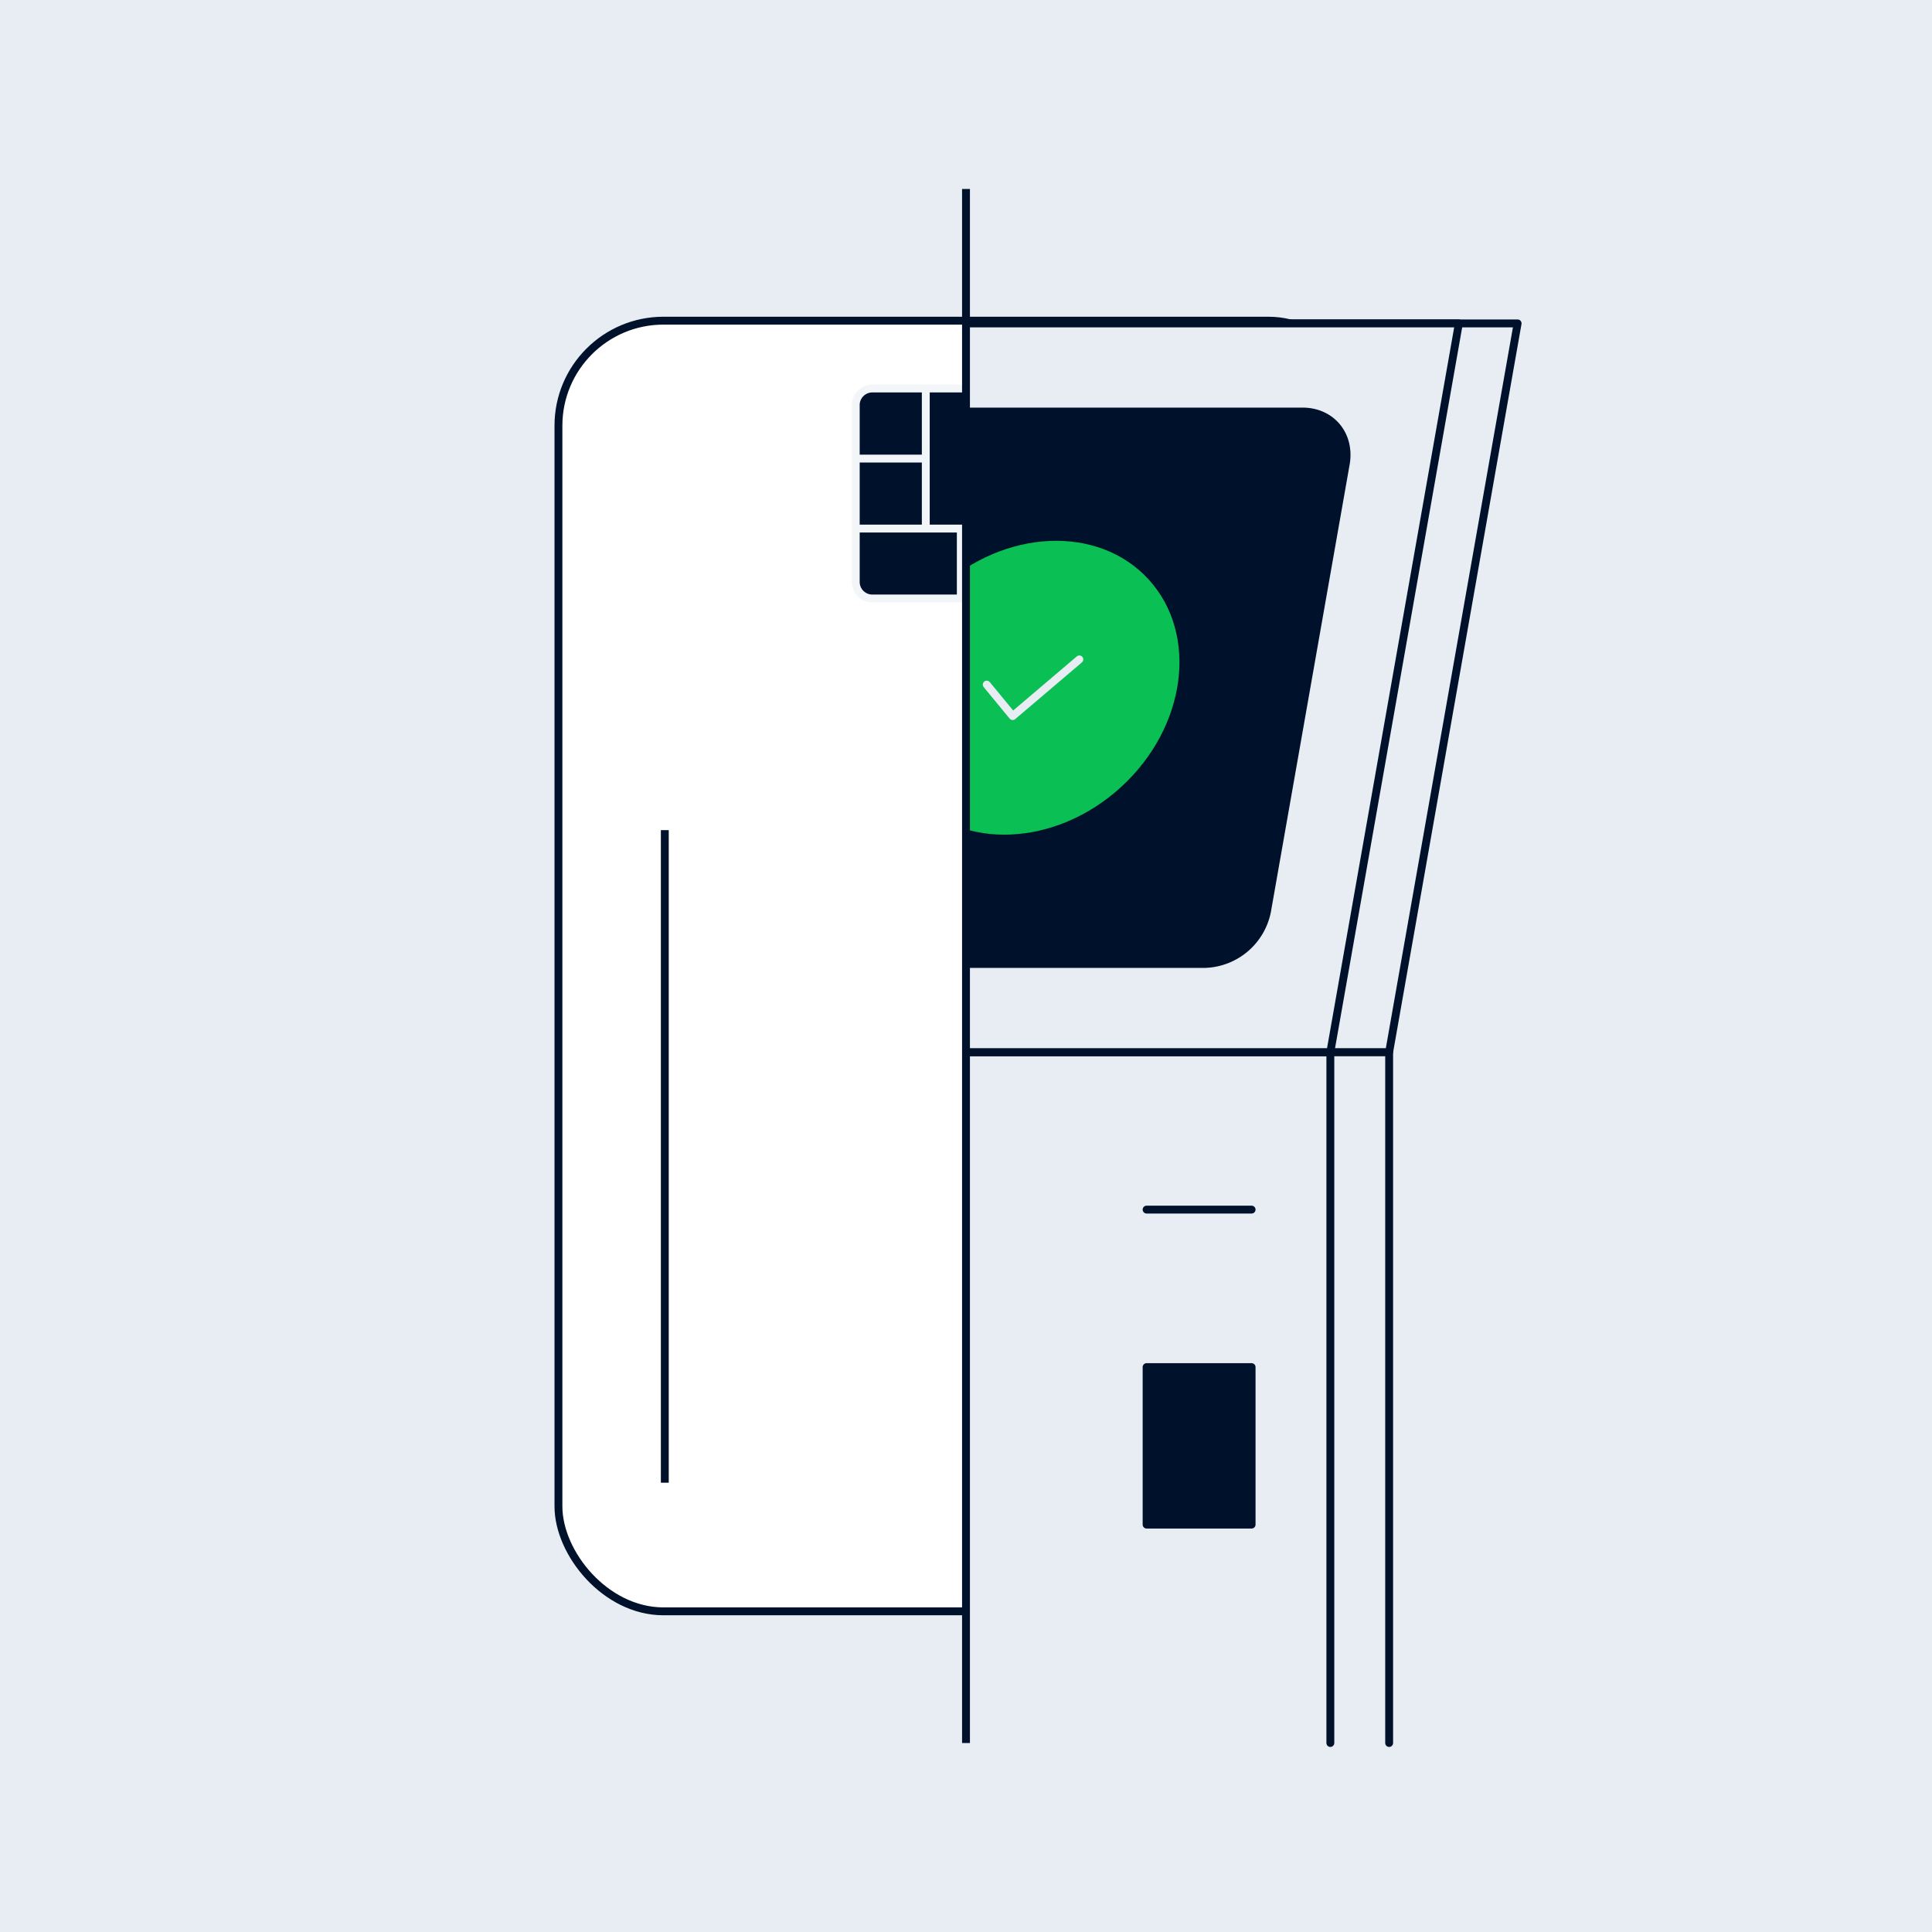 <svg xmlns="http://www.w3.org/2000/svg" data-name="Layer 1" viewBox="0 0 368 368"><rect x="0" y="0" width="368" height="368" fill="#808080" stroke="none"/><defs><clipPath id="a"><path fill="none" d="M468 0H1044V576H468z"/></clipPath><clipPath id="b"><path fill="none" d="M184 0H368V368H184z"/></clipPath></defs><g fill="none" stroke="#374661" stroke-width="1.5" clip-path="url(#a)"><path d="m514.09 86.94-5.67-.16-32-2.89-4.08-.34-.12 2.21-3.41 41.37v2.89l-2.82.17-43.51.51-41.68-.34h-41.15l-3-.17.71 2.2 14.34 46.47.93 3 2-.34 6.15-1.36 1-.85 4.02-1.31 5.83-1.7 12.62-3.73 6.16-1.69.65 2.54.65 2.54 12.29-3.21 1.23 4.92-12.23 3.05 1.22 4.75 12.26-3.22 4.79-1.19-1.2-4.75 4.62-1.19 4.69-1.18-1.24-4.75-4.73 1.19-4.57 1.18"/><path d="m382.15 157.32-13 2.54-1.46-9.49M360.74 180.21l.34 1.36M352.62 181.91l1.15 3.9 3.62 12 6.3 21-3.37 1.36-22.42 8.14-2.13.85.8 2.37 4.08 12.55 1.56-.51 4.19-1.36 12-3.9M340.65 244.14l12.53 38.66 1.54 3.05 1.76 5.26.84 2.54-1.28.85-8.18 5.6-3.76 2.37-6 3.73-11.88 6.8-11.7 7-2.43 1.52-22.43 12-4.29 2.37-6.51 5.26-4.48 3.9-2.17 2-6.86 1.86-1.46-4.24-2.26 2.55-.87.67-.87.34-4.45 2.21-3.54 2.71 4.4-.85 6.32-2.54"/><path d="m251.9 353.17-15.71 7.46-3.93 1.87-2.83 1.35-1.16-2.85-9.87-24.59-13.79-37.3-1.24-3.22-1-2.55-16.62-46.63-.83-2.54 5.58-2.2 3.39-1.19 20.67-7.12 1.94-.68 19.31 51 2.6-.85 1.89 6.1-1.59 3.06 10.54 28.31 3.36 1.53 4.42 1.87.72 1.52 1.43 3.22 6.09 6.62 1.2-1.19M265.34 335.37l-1.19 1.18"/><path d="m265.34 335.37 6.15 5.08 6.09-2-.55-1M271.49 340.45l-5.41 2.72M259.22 328.75l2 7 .74 2.54.56 2-1.63.85-1 .34M260.9 341.13l-3.52-8.13M262.53 340.28l1.51-.67M257.07 324l-2.07-4.74-2.95-8.48-4.63-13.57L243 285l-1.19-3-1.55-4.24L224.7 235l-1.76-4.57 4.71-2.21 3-1.36 1.61-.84 35.09-15.43-.61-2L250.46 126l-16.66-.68-8.52-.34-14-.51h-1.21l-5.45.51.11-2.71.1-1.19.07-1.87-3-.5-2.71-1.87.9-11 2.74-33.58 1.42-19 .13-2.21.11-1.86.17-3.05V41l.19-3.22.8-4.41.26-1.36 1.06.51 4.61.51-.65 8.31-.58 7.46 3.12 1.36 2.33.84.19-2.37 3.79-46.81.5-6.95 3.9-53.42-4.41-4.07-.75-.85.4-5.09v-.26M273.88-48.21l1.6.67L306.22-36l1.86.67 3.69 1.33 27.44 10.35 2.56 1 19.86 7.3 1.89.84-.52 2.25-2.52 9.66-5.33 21-.49 1.87-8.4 33.41-3.66 14.1-.5 2-3.39 13.56-2.55 44.66.07.34"/><path d="m342.1 69.82-2.1-.51-46.12-7.46-2-.34-.46 2.71-10.22 60.88-.37 2.2 43.37 2.38 10.16.51M291.82 61.51l6.86-40.87 2.08.34 10 1.69M298.68 20.64l9-53.76M355.15 18.43l-2.2-.51-14.61-3.39-2.52-.53-2.55 14.59"/><path d="m335.82 14 .42-2.71 5.23-32.22M363.52-14.47l2.41.85 6.77 2.55 14.06 5.25L400.31-.9l16.27 6.28 51.8 19.33 6.12 2.2 3.3 1.36 2.23.85 46.68 17.46M232.6-61.61l15.58 5.93-.87 6.11-.21 1.36-20.51-2.72-.86 12.72 1.21.17-.95.85-.56 4.92v1.18l-1.2 11.54 5.81 1.18-6.62 40.53 1.31.17 1.67.34 3 .34.62-1.52 1.07-1.19 1.67-1.19 6.5-39.17 2.86.51 2.07.33-6.48 39 1 1 .88 1.69.3 1.7-.12.85 3.54.68-.53 2.71-1.93 2.59-2.65 1.7-3.09.68-2.11-.19.17-1.19.19-1.19.14-1.35-1.26-.46-1.44-1-1-1.36-.48-1.86"/><path d="M233.48 29.46h2.25l1.64-.68 1.34-1.19.87-1.53M233 33.19l-.17 1.18-.31 1.7"/><path d="m233 33.19-1-.19-2.82-1.36-2.18-2.35-1.34-2.55-1-1-.71-.85-.7-1.19-1.16 1-2.1 18 22.71 3.9 10.46 2-.14.68"/><path d="m253.16 48.62 1.21-2 3.07-18.48 7.36-43.75 2.1-14.42-.66-2.37L268-43.64l-4-1.86-5.13-1-2.21 12.7-2.83-.51-2.3 13.06-8.84-1.36-.25 1.36"/><path d="m256.66-33.8-2.76 16.28-7.66 43.75M257.44 28.1l-11.2-1.87M242.7 46.58l-.19 1.19M242.7 46.58l3.54-20.35-2.94-.5M239.76 25.05l-.18 1M237.73 19.79l-.51-.34-1.46-.34-1.65-.17-.84.17M232.78 19.11h.49M229.42 23l-.12 1.7M224.76 22.33l-1.51 1.36M224.76 22.33l8-43.41M219-63.48l-4.47 57.83-.53 7.29M215.78 51l-5.09 65.8-.39 4.41M210.33 48.79l-.2 2.71M211.56 33 214 1.64M205.89 32l-.09-.85L208.13.8l.5-6.62 4.84-63M204.64 41l6.27.34M204.64 41l-1-.17-2.06-.17-2 4.92-22.79-2.21-3.79-.69-3.38-1.18.28-3.23 3.35.34"/><path d="m169.94 38.27-12.59-.84-5.35-.51 8.05 21.7 3.59-3.73 2-3.39 1.77-3.22 1.77-4.92M160.06 58.62l-3.94 3.06-4.52 2.71-.41 5.43h-4.31L145 95.42l-.91 12.38-1.67 22.39.07 3.05-.33 2.54 4.11-.84.23-2.21.16-3"/><path d="m146.48 132.73 2.64-.34 31.48-4.24.33 1.87M180.6 128.15l-.64-2.88 4.32-1.19 5.8-1.35.71 4.07.34 1.35.9 2.38 3.51 9.49 1.2-.34 1.52-.34.71-9.66-3.53.17-2 .34M199 129.68l1.09-2.55.13-1.69v-4.75M200.19 125.44l-7.33 1"/><path d="m199 129.68 2.18-.68 3.24-.51 5.4-.51-2 24.59-3.89-.17-1.25-.17-2-1-1.71-2.2-.95-1.36-.92-2-1.29-2.54-1.31.84-2.25 1.36 1.54 5.09 1.92 5.08 5.04 13.5 2.2-2.37.05-.63-.12-3.56.76-8"/><path d="m200.75 169 2.24 6.44 5.71-1.86-1.36-8.31v-8.31M208.7 173.6l9.3 26.62-5.32 1.87 6 16.78 2.15 5.6.85 2.2M212.64 202.09l-5.78-16.28-1.63-4.24-1.46 5.09.2 1.69 14 38.16 1.94 5.25 7.21 20.69 3 8.14M205.23 181.57l-5.52 3.43-39.63 27.6-8.94-8.82-4.35-4.41-.75 6.28-4.8-5.09-3.66-3.22-1.8 22.38-.83 9.84L132.8 255l-.08 1-.19 2.88-.15 2.38.14 1.18-1.8 20.86-1.53 23.06-1.73-.17-2-.51-3-.68-2.67-.17-2 .17-2.18.17-1.92.17 2.54-23.23 1.33-21.7.24-2.71.47-2.89-4.07.17-.2 2.55-3.45 44.25-1.55 1.88-.87.51.6 1.69H112"/><path d="m110.22 305.86-.27 3.56-.64 8.14L112 315l2.44-1.36 2.35-.68 2.59-.34 2.75.17 2.29.68 2.21 1 1.87 1.36 1.69 1.86 1.54 2.55.65 1.52.6 3.05-.07 2.89-.91 3.3-.92 1.86-1.19 1.7-1.25 1.19-1.4 1.18-2.18 1.19 2.69 2.71 1.63 1.7 3.34 3.22-1.23 1.86.76 1.87 3-1.19 36.76 36.12 1.27 1.36 2 1.86-4.28 2.5-6.47 4.24 7.42-2.2 5.39-2.54 4.84-2.38 4.26-3.05-6.7 1.36"/><path d="m186.41 384.2-3.08-3.05-44.12-43.24.19 4.92v2"/><path d="m139.21 337.91-.36-.34-2.24 3.05M138.85 337.57l3.06-4.07 1-3.22.29-3.22-.21-4.75-1.28-3.9-.8-2-2.05.5-2-3.05-.82-1.69-.17-3.06-1.19-1.86-1.93-.34-1.77-.34M132.75 306.88l3.52-44.09.27-3.39.33-4.07"/><path d="m136.54 259.4 2.54.17 1.37-.17 11.15-3.73 1.33 3.73 16.62 46 .93 2.55 1.08 3.05 23.69 65.28 1.15 3.22-8 3.56M196.4 379.45l2.86-1.52 1.65-.85 26.64-12.38"/><path d="m170.48 307.9 2.92-1 26.71-9.9M170.48 307.9l-2.73 1M151.6 255.67l30.78-10.51M132.75 306.88l-.63 8M141.74 318.41l26-9.5M141.74 318.41l-1.42.51 1.19 4.58-.08 3.39-.05 2.37-.84 3.9-2.37 3.73M143.23 327.06l3.2.17 13 .84M143.23 327.06l-1.8-.17M138.85 337.57l-.68-.68M597 290.6l-4.8 8.31-1.2-6.78-.24-1.36-2.15-11.19-13.19-71-.64-4.24-2.65 3.05-11.49 11.87-2.76 2.72-2.92 2.71-1.17.85-5.47 4.41-10.09 8.31-2.06 1.86-9.66 8.14-3 2.37-3.15 2.55-19 16.11-1.66 1.35-1.93 1.53-22.33 18.43-1.84 1.53-27 21.7-2 1.53-34.6 27.3-2 1.52-21.71 17.3-1.29 1.19-25.58 24.07-2.36 2.26-11.16 10.12-1.43 1.36-4.32 4.41-4 4.23-1.5 1.36-30.06 28.66-7.2 6.78-.58.85-.31.5-.24.85v.68l.54 2.2.67 2.55-3 .85-1.82.5-6.5 1.87-16.43 7.29-26.73 12L230 482l-2 .85-3.81 1.7-.86.33-1.51.85-13 5.94-2.32 1.18-12.38 5.6-3.31 1.55-3.65 1.7-9.91 4.58-15 6.61-5.07 2.37-1.67.85M315.47 385.22l-8.84-6.62-3.16-2.54-10.41-8.14-5.33 6.61M293.06 367.92l-5.06-4.07-4.45-3.39-7.73-3.56-4.48-3.56-1.11 2M271.34 353.34l1-1.87M283.55 360.46l-5.5 6.44M283.55 360.46l-5.41-8-1.61-3.22 2.56-1M276.53 349.27l-2.44 1"/><path d="m357.06 389-1.19-1.7-42.39-63.8M386.3 361.48l-1-1.53-35.66-57M380.83 275.85l-.69-3.73-15.69-50.7M370.16 284.16l-1.71 1.35-5.92 4.24M-25.91 370.8l-.69-1.35 35.22 15.09 14.52 6.27.75.17 1.33.68 1 .34 3.26 1.52 2.8 1.19 5.21 2.21 23 9.66 2.58 1.19 21.41 9.15 1.79 1.19 1.44 1.36.88 1.18.28.34.36.68.54.85.55 1.19"/><path d="m89.77 422.52 1.81-1.87-.21-1.18-1.13-2.21 1.06-2.2 1.25-3.39 1.23-2.21.74-1.18.86-1.19 5.05-2.71 2.1.17 4.67.17 1.2 2 2 1.87 3 1 3.41-.84 1.24-.68 3-1.36 4.42-.51 3.48-55.44.16-2.55-4 1.36-14.11-1.15-4.23-.68-3.89-4.74-3.37-4.41-2.81-3.9-.81-4.07-.38-4.41.64-4.92 1.3-3.56 2.47-3.22 1-1 6.2-5.25.66-1-2.74-2.54 2.16-.17M105.06 304.68l-14.2-13.91-1.39.34-3.08 2-2.2 3.9-1 1.36 14.28 13.74-3.61 1.35-25 9.5-3.13 1.19-3.23 1.18-32.83 12-2.84 1.19 5.81 15.77 1.4 3.9 3.07-1.19 30.81-11.53 1.78-.68.4 1 .75 1 .77.5 1.13.17 1.43-.17 1-.67 1-1.36.21-1-.28-1.52-.89-1-.73-.51-1.16-.23-1.5.17-1 .68-.62.68-.46 1"/><path d="m71.83 341.13-.74-2L67 327.57M76.07 342.83l1.59-.68M74.2 347.4l.65 1.7 4.34 12 .84 2.37 1 2.55 5 13.73.89 2.54 15.43-5.59 2.26-.85-1.47 19.33-.51 8"/><path d="m104.6 375.89 1.67-22-2.66 1L83 362.33M86.91 382.33 83 383.69l-18.57 6.78-5.58 2-16.53-15.22L48.5 375l28.58-10.51M42.32 377.25l-9.62-8.82-5-4.41-5-4.75-23.49-22.21-1.53-1.52-3.06-2.72-2.89-2.88-1.19-1.36-19-18.56"/><path d="m-5.38 332.82 6.58-3.73 1.47-.85 12.93-6.95 1.19-.51L20 319.6l.83 2.2M20 319.6l3.25-1.19 14.63-5.26v-43.69l-.1-8.31 1.89-1.87 1.61-1.69L81.94 297l-2.78 1-20.07 7.46 1.06 2.89 4.31 12M59.09 305.52l-16.35 5.94M41.36 257.54 39 255.33l1-1 5.71-5.93.91-.85-26.73-26.13-5.06-4.92 1.05-1.7.68-1 10.24-15.27 4.37 2.88 2.46 1.69 13.52 9.16M31.17 201.41l19.69-29.17 9.93-15.09 10-15.26-.08-1 1.42-.17 6.67-.68h1.13l.16 1 25 24.08 11.07 11.19 1.08 2.21 2.73 2.37 3.78 4.07-.2-6.1.59-3.4.47-4.91.36-5.77 2.45-26.78.19-2.72.15-3.05 2.1-25.77 1-12.21 2.09-25.61-4.06-1.36-9.8-7.28 2.82-4.24 14.93-20L116 34.2l-1.63-.2.25 4.4.55 4.07.72 3.57 1.55 3.56 1.68 2.88"/><path d="m114.37 34-2.31-.17-4.12 4.74-25.07-2.33-.55 1.36-.48 1L70.42 51l-2.74 4.24 15.63 43.91 1.1 3.23-9.26 13.73L79 121.2l7.77-12.2 31.79-48.16-4.3-3-2.26-4.47-2.59-5.77-1.49-5.93"/><path d="m118.56 60.83 2.77 4.92.09.34L80.33 128l8.85 8.82-2 3.9-6.47-5.93-2.68-2.38-4.26-3.9-3.55 5.26-1.38 2-6.63 9.5-.91 1.36-5 7.46-.56.85-.57.84L46.45 169"/><path d="M55.2 155.79h-5.59L13 209.89l-2.54 1.18-3.7-1.35-22-20.86-5.71-.17-2.61-2.54 2.56-3.22 3.33 2 3.59-6.27 1.52-7 .21-5.76-.78-5.26-3.94.68-3 .34-.54-4.24-.4-4.24-1.14 1.36-4.09.51-.81-.17-1.38 1.3"/><path d="m-27.1 155-1.14-1-.19-1.87 3.52-3.56 2.24 2.38 2.77-3.06-5.29-4.24 3.14-3.39 23.82-24.83 16.82-17.29 7.42-8 4.56-4.75-.39-7-46.34-46-5.12 2.37-4-3.9-3.2-2.31"/><path d="m-21.28 34.88 39.2 38.33 4.39 4.24 3.93 3.73M22.31 77.45l-4.46 2.2-46.33-44.12M-21.28 34.88l1-5.42 2.75-5.6 8.4.68 6 .51 30.42 2.2 2.42.34 22 1.7-2.61 4.24-52.93-3.73L-15 29l-1.73-1.7M49.1 33.53l6.46.51 3.13 1.52.37-5.76-4.52-.34"/><path d="m59.06 29.8 4.17.33 18 1.53-4.81 5.6-9.62 10.51-1.29 1.36-6.36 6.27-1-6.61M59.15 55.4l-3.84 3.9-15.67 16.45-4.73 5.09"/><path d="m39.64 75.75-2.4-4.24 15.08-15.26 1.19-1 5.64.17M65.51 49.13l1.7 4.75-28.79 30-1.3 1.36 33.79 32.56-2.06 5.76-26.1-26.1-7.31-7.29M68.85 123.57l1 1M81.22 31.66l23.48 1.7 4 .34M59.06 29.8l.4-5.26-24.82-1.7-4.64.85-2.6-1.36-29.89-2.54-3.65-.34-14.25-1.36-7.48-.5-.61.27"/><path d="m-6.14 19.45 1-1.86 23.67-40.88 1.9 1.19 7.21 4.41 3.23.17 2.38.34-.25 2.54-2.75 34.94M62.65-15.31l-.22 2.71-2.62 32.73M30 23.69l.26-3.39M59.46 24.54l.35-4.41M58.69 35.56l17.72 1.7M58.69 35.56l-.5 13.23M51.75 29.29l2.79.17M29.77 27.59l.22-3.9M30.57 85.42l6.55-.17M30.57 85.42l4.34-4.58M30.57 85.42l-4.33-4.24M30.57 85.42l4.87 4.75M-19.9 147.82l5.53 9 10.14-1.36 55.85-7.63 1.15-.17 3.84-.51 1.27-4.4 9-14.42-34.76-34.6-.8-2.38M-21 188.69l3.51 3.56 5.9 5.94-3.26 3.22 17.21 17.13 3-3.06 2.79 2.89 3.19 3.22-2.73 4.24-6.91 1.69-30.18 45M8.63 225.83l-1 1.35-2.71 4.07 3.53 4.07-26.59 40.36-10.34 15.13M-18.14 275.68l1.67 1.86L1.77 297l2.31-2 27.28-27.47M1.77 297l2.92 3.57L19 316.54M4.92 231.25-22 271.61M8.63 225.83l4.72 4.58 24.38 23.73M-11.6 198.19l17 17.29M61.34 146.64l-4.73.5M73.81 128.49l3.64-4.75M73.81 128.49l-4-3.9M87.22 140.7l3.3 3.22 2.42 2.55 5-2.21 17.17 16.62 3.29 3.22-1.12 6.28-6.24-6.11-2.32-2.2"/><path d="m117.33 170.38 3.21 3.22.41-7.12.31-3.9-2.61-1.7M121.26 162.58l.25-3.06 1.7-21.36-2.2.34-.71-2.21.93-2.37 2.38-.68-.22 2.54M120.3 136.29l-24.12 3.22-2.36.34"/><path d="m120.3 136.29 3.09-.51-.18 2.38M118.45 164.1l.2-3.22M118.45 164.1l2.5 2.38M92.94 146.47l15.83 15.6M87.22 140.7l6.6-.85M79 121.2l-1.52 2.54M84.41 102.38l29.85-44.6M84.41 102.38l2.36 6.62M67.68 55.23l-.47-1.35M82.32 37.6l-5.91-.34M82.87 36.24l-1.65-4.58M107.94 38.61l-.07 3.06M112.06 33.87l-3.38-.17M121.91 55.74l3.53 3.73 3.83 3.06 5.32 1.69 5.49.85h5.76M121.91 55.74l-2.79-3.22M119.09 60l-.53.85M128.88 67.27l-5.27 66M128.88 67.27l.39-4.74M130.85 94.24l2.4.17 2.18-1.19 2.71-.51 2.66.85 1.6 1.69M129.86 106.45l2.46.34 2.19 1.69 2.52.85 2.52-.51 2.23-1.36M127.76 132.22l-4.15 1M127.61 135.27l-4.22.51M127.42 138l-4.21.17M125 164.78l-3.71-2.2M124.61 170.55l4.76 4.74.65.68 8.53 8.48-.22 4.07-.3 4.07 3.7 1.87.47-6.28 3.19 3 2.2 2.72 5.56 5.59"/><path d="m145.39 191.23.46-4.07.14-4.07.3-3.39 42.06-29.5.26.85.59 2.37-2 1.53M188.35 150.2l.32-3.06.9-.5M188.67 147.14l-2.12-2.2-.53-1.19-1.34-2.75-38.09 26v4.23l36.91-25.94"/><path d="m146.59 167-2.93 1.86.34-4.24-4-.17-.2 3.55-.19 2.55-.69 8.81 3.94.17-.46 6.11M143.66 168.85l-.8 10.68M184.68 141l4.71-3.22 2 5.42"/><path d="m189.39 137.82-1-2.71-.76-2-.23-.51-.69-2h3M186.72 130.53l-1.17-3.06M186.55 144.94l-3 .34M146.29 179.7l.35-8.48M146.29 179.7l-3.43-.17M146 183.09 187.15 155M146 183.09l-3.59 2.55-.2 2.54M138.33 188.52l3.4 5.94M138.55 184.45l3.65 3.73M138.55 184.45l.37-5.09M129.37 175.29 139.8 168M124.14 175.46l-3.6-1.86M124.14 175.46l14.19 13.06M123.55 178.86 138 192.59M123.55 178.86l-3-5.26M123.75 185l-2.47 33.41 2.43.17 2.4-2.38 2.56-.68 2.87 1.53 1.5 2.37"/><path d="m121.28 218.37-.9 9.66 2.57.34 2 2.54 2.39 1.19 2.78-.85 2-2M120 180.89l-2.56 32.73-2.14 27.64-1 12.21M120 180.89l.57-7.29M116.16 176.31l1.17-5.93M116.16 176.31l4.38-2.71M79.92 140l.83-5.25M70.7 140.87l-1.82-5.09M50.86 172.24l1.88 1.19L75 188.35l-3.66 10.85M50.86 172.24 46.45 169M31.17 201.41l-8.78 12.89M26.8 198.53 46.45 169M16.56 213.79l5.83.51M14.83 216.5l-3.47 5.09M46.66 247.53l5.42 5.26 10.83-28 2-1.53 4.15-9.83M45.75 248.38l-26-25.27-1.09-.84-1-.34h-1.41l-1.28.34-.92.67-.79 1-.42.85-.14 1 .11 1 .32 1 .51.85L40 254.31M39 255.33l-1.31-1.19M37.86 261.1l-6.5 6.44M37.92 313.15l4.82-1.69M20 319.6l-1-3.06M29 382.5l-5.18-2.2-.62-.34-51.66-22.42"/><path d="m23.18 380-.39-2.71-50.88-21.71h-.39M80 363.51l3-1.18M80 363.51l-3 1M69.72 344.86v-1.35M34.06 358.26 27.72 364M34.06 358.26l-1.36 10.17M26.85 338.59l-6-16.79M65.75 324.18l1.25 3.39M65.75 324.18l-1.29-3.74M83.24 298.4l-1.3-1.4M84.19 297 40 254.31M89.47 291.11l-43.72-42.73M90.86 290.77l-38.78-38M107.14 308.24l-17.67-17.13M107.14 308.24l.83.84.32.68.06.68-.18.68-.41.68-1.56 1.35-1.2 1.53-.6.34-.77.17h-.65l-.82-.51-1.18-1.19L84.19 297M99.92 314.51l2.24 2.2-2.06 3.57-.59 4.23-.26 5.09.72 3.73 2.45 4.24 2.32 2.37 2.42 2.21.74-9.84.81 1.36.82 1 1 1 1.92 1.52 2.19 1 2.16.68 2 .34h1.86l1.48-.17 1.91-.51"/><path d="m107.9 332.31-.78-1.69-.61-2.38-.21-2.2.19-2.37.57-2.21 1-2M100 333.33l7.15-2.71M102.16 316.71l4.9 4.75M99.92 314.51l-2.4-2.37M96.7 334.69l-19 7.46M96.7 334.69l3.27-1.36M106.73 347.74l-.46 6.11M106.73 347.74l.43-5.59M111 348.42l-1.52 22.21 14.2.85-1 14.58-14.18-1 1-14.42M125.11 349.61l-1.47 21.87M129.07 348.25l.07-1.18M132.29 349.44l-3.38 1.36M131.53 347.57l-2.46.68M132.76 345.71l3.85-5.09M132.76 345.71l4.61-.34 1.74-.17M132.76 345.71l2.54 2.54M129.42 342.49l-.28 4.58M125.1 338.08l-1 .51M129.93 334.52l-.51 8M132 331l6.13 5.93M132.33 321.8l8-2.88M131.68 320.28l.44-5.43M114.39 313.66l-2.39-2.37M109.31 317.56l-1.31 1.87M110 309.42l-2.15-2.2M110 309.42l2 1.87M108.72 305.86l-.92 1.36M108.12 304.17l-.9.34M110.54 301.79l-.32 4.07M114.19 255l.11-1.52M118.26 254.82l2.12-26.82M117.79 257.71l-3.8-.17M116.22 282.12l3 3.73 2 1.19 2.33.68 2.39-.68 1.68-.85M116.22 282.12l3.35-3.05 1.81-1 2.15-.34 2.12.34 1.92 1.36M113.68 305.35l-1.64.51M129.19 306.37l1.79.17M130.72 283.31l-3.15 2.88M130.72 283.31l-3.15-3.9M132.52 262.45l3.75.34M132.38 261.27l-14.83-.85M132.53 258.89l4 .51M132.53 258.89l-14.74-1.18M132.72 256l-14.46-1.19M132.8 255l4.07.34M135 229.56l-2.84-.34M135.78 219.72l-2.74-.34M137.58 197.34 123.75 185M137.58 197.34l.45-4.75M141.24 200.56l.49-6.1M141.24 200.56l-4.37 54.77M146.79 199.37l.8-5.42M146.79 199.37l-5.06-4.91M151.14 203.78l3.47-2.54 36.14-25.1 3.61-2.54M160.08 212.6l27.3 26.11M203 175.46l2.24 6.11M200.75 169l-6.39 4.58M193.71 150.37l-4.51 3M192.17 145.28l-2.6 1.36M192.17 145.28l-.74-2M194.42 143.92l-4.09-11.7v-.85l.26-1 .6-.68.74-.34 7-.85.91.17.41.17.32.34.31.34.24.34.24.85-.61 10.17-.2.68-.33.68-.52.68"/><path d="m194.42 143.92.69 2 .16.34.27.17h.46l.35-.17.64-.68 2.63-2.71M197.94 147.65l-4.23 2.72M197.94 147.65l1.36-1.52.76-.68 1.29-1.87.61-1.18 1.83-7.29.56 10.17"/><path d="m198.89 149 3.48-3.9h.56l.19.17.06.34"/><path d="m198.89 149-1.14 1.36-.23.51v.67l3.46 10 .11.17.18.17h.31l.15-.17.1-.17.73-9.33.57-6.61M203.86 152.4l.49-7.12M203.86 152.4l-.18 2M207.75 152.57l-.38 4.41M204.39 128.49l-.6 6.62M196.74 139.68l.15 1.36.26 1.87M195.54 140l.19 3.06M192 130.53l1.44-.34M192 130.53h-2.31M190.79 126.8l-5.24.67M190.79 126.8l2.07-.34M184.28 124.08l1.27 3.39M184.28 124.08l-.63-1.69-.47-1.36 4.23-5.26L177 87.62l-1.62-4.41-4.7-12.88-1.8-4.92-5.63 2-4.78 1.87 8.1 22.21 10.06 27.64"/><path d="m158.51 69.31 3.56-5.26 5.51-2.2 3.22-4.58 3.2-5.09 2.51-7M163.29 67.44l-1.22-3.39M168.92 65.41l-1.34-3.56M183.18 121l-6.51-1.87M183.18 121l-19.89-53.56M180.6 128.15l5-.68M146.25 134.94 144 164.61M142.14 135.78 127.42 138M142.14 135.78 140 164.44M142.47 133.24l-14.86 2M142.47 133.24l4-.51M142.4 130.19l4.24-.51M142.4 130.19l-14.64 2M144.07 107.8l-2.29-.34M145 95.42l-2.58-.17M146.88 69.82l-13.94-1.19M151.19 69.82l7.32-.51M151.19 69.82l-4.55 59.86M151.6 64.39l-5.76.68M160.06 58.62l2 5.43M152 36.92l-15.17-1.19M169.66 41.5l-.46 1.86M176.79 43.36l-.25 1.87M201.56 40.65l-28.27-2M204.91 119.16l5.22-67.66M204.84 121l5.46.17M204.84 121l-4.65-.34M204.63 124.93l-.24 3.56M204.63 124.93l-4.44.51M210.08 124.42l.22-3.22M210.08 124.42l-.29 3.56M250.46 126l30.37 1.35M267.34 210.57l3.15-1.53 25.17-9.84 2.85-1 .85 2.37L337 303.49M298.51 198.19l2.52-1 21.44-8 .57 1.7 11.88 35.61"/><path d="m322.47 189.2 2.49-.68 23.88-5.59M227.65 228.2l-9.69-28M227.65 228.2l17.66 47.48 2.95 8 4.32 11.7 5.91 18M252.58 295.35l2.64-.85 34.89-12.72M222.94 230.41l-1.31-3.74M222.94 230.41l-3 1.35M247.42 297.21l5.16-1.86M255 319.26l3.49-5.94M255 319.26l5.66-2.21 1.6-.51 36.54-13.05M252.65 322.14l4.73 10.86M252.65 322.14l-2.74-6.27-9.57-26.63M238.45 283.14l-8.29-22.55M238.45 283.14l3.36-1.19M235.85 284l-29.44 10.85M216.54 233l3.36-1.19M190.54 241.94l-3.16-3.23M185 244.14l-2.58 1M203.37 295.86l3-1M203.37 295.86l-3.26 1.14M229.43 363.85l-1.88.85M263.89 344.69l-3-3.56M263.89 344.69l2.19-1.52M263.89 344.69l-1.36-4.41M265.35 348.93l-2.73.85M265.35 348.93l6 4.41M274.38 345l-2.89-4.58M274.38 345l2.15 4.24M278.86 341.13l.78 1.53M278.86 341.13l-1.28-2.71 7.79-2.55M312.09 321.46l1.39 2M338.09 306.2l-1.09-2.71M347.86 300.1l1.79 2.88M357.32 293.65l5.21-3.9M335.77 229.22l-.85-2.71M363.69 218.87l.76 2.55M352.62 181.91l-3.78 1M336.64 130.19h-2.28M336.64 130.19l-.41-1.87M280.83 343.17l-.16 2M275.66 336l-2-.17M256.57 336.38l.79 2M268.86 355.2l-1.6-1.18M63.38 47.43l10.69-10.85.38-.85v-.85l-.25-.68-.55-.5-.65-.34-10.3-.85-.81.17-.63.51-.46.51-.33.84-.17 2.72.7.68-.55 8.14.31.67.43.51.7.34h.71l.78-.17M107.29 305.69l1.47 1.36h.31l.3-.17.17-2-.29-.33H109l-.21.17-.56.33h-.72l-.25.34v.34M135.08 346.56l38.65 37.81.88.34 1.17.34 1.3-.17 1.29-.51.89-.85.61-1 .34-1.35L180 380l-.52-1.19-39.58-38.53.26 3.39h.34l.68-.67 26.14 25.6-3.93 4.24-26.26-25.6.82-.85-.28-.34-2.59.51M78 138.67l.53-1 .07-.85-.12-.68-.52-.51-.86-.84-1.1-.7-1.31-.17-1.3.34-.8.85-1 1.18-.42.68v.68l.19.85.68.84 1.13.34 4.27-.67.59-.34M1.68 334.35l1.56 1.36M-28.48 366.54l56 23.93.22.17.31-.17.16-.17.08-.17.59-6.1-.06-.17-.08-.17-.15-.17-57.1-24.34M383.3 27.42l-.25 1.7-.3 1.69 8.53 1.36-.68 6.1-3 23.58-.67 4.07-.64 3-.72 2-1.08 2-1.36 1.36-1.22.84-1.32.51h-2.3l-6.66-1-1.13-.5-1.19-.85-1-1.19-.7-1.36-.35-1.69-.07-2.21.1-2.71.37-3 5.51-31.71 9.58 1.35M89.89 39.12l1.31 7.29 1.71 6.45 2 5.43 3.39 6.61 2.77 4.1M286.42 11.82l.18-2 2.12-13.56 9.13 1.52-1.92 13.91-.64 1.31-1.29 1-1.27.34h-1.67l-1.79-.34-1.57-.67-.87-.68-.41-.85-.67.51-.88 1.52-.28 1.7.07.85.72 1M259.06 319.26l1.57 3.73M250.25 323l1.11 3.73M258.41 350.12l3.21-1.7M258.08 348.25l3-1.52M253.21 354.53l1.35-.68M251.68 351.3l1.36-.67"/></g><path fill="#e8edf3" d="M0 0H368V368H0z"/><rect width="155.27" height="245.84" x="106.37" y="61.08" fill="#fff" stroke="#00112c" stroke-miterlimit="10" stroke-width="1.5" rx="20"/><path fill="#00112c" stroke="#f3f6f9" stroke-miterlimit="10" stroke-width="1.5" d="M166.16 74H197a6 6 0 0 1 6 6v28a6 6 0 0 1-6 6h-30.84a3.16 3.16 0 0 1-3.16-3.16V77.18a3.16 3.16 0 0 1 3.16-3.18Z"/><path fill="#00112c" stroke="#f3f6f9" stroke-miterlimit="10" stroke-width="1.5" d="M189.67 74.02 189.67 100.68"/><path fill="#00112c" stroke="#f3f6f9" stroke-miterlimit="10" stroke-width="1.5" d="M176.34 74.02 176.34 100.68"/><path fill="#00112c" stroke="#f3f6f9" stroke-miterlimit="10" stroke-width="1.5" d="M203.01 100.68 163.01 100.68"/><path fill="#00112c" stroke="#f3f6f9" stroke-miterlimit="10" stroke-width="1.5" d="M176.34 87.35 163.01 87.35"/><path fill="#00112c" stroke="#f3f6f9" stroke-miterlimit="10" stroke-width="1.5" d="M203.01 87.35 189.67 87.35"/><path fill="#00112c" stroke="#f3f6f9" stroke-miterlimit="10" stroke-width="1.5" d="M183.01 100.68 183.01 114.02"/><path fill="#fff" stroke="#00112c" stroke-miterlimit="10" stroke-width="1.5" d="M126.63 158.12 126.63 282.42"/><g clip-path="url(#b)"><path fill="#e8edf3" stroke="#00112c" stroke-linecap="round" stroke-linejoin="round" stroke-width="1.5" d="M114.6 332 114.6 200.4 264.6 200.4 264.6 332"/><path fill="#e8edf3" stroke="#00112c" stroke-linecap="round" stroke-linejoin="round" stroke-width="1.5" d="M264.6 200.4 125.79 200.4 150.27 61.6 289.07 61.6 264.6 200.4z"/><path fill="#e8edf3" stroke="#00112c" stroke-linecap="round" stroke-linejoin="round" stroke-width="1.5" d="M253.4 200.4 114.6 200.4 139.07 61.6 277.88 61.6 253.4 200.4z"/><path fill="#00112c" stroke="#00112c" stroke-linecap="round" stroke-linejoin="round" stroke-width="1.5" d="M229.57 183.61h-85.22c-5.52 0-9.21-4.48-8.24-10l15-85.22a12.45 12.45 0 0 1 11.76-10h85.23c5.52 0 9.21 4.48 8.23 10l-15 85.22a12.46 12.46 0 0 1-11.76 10"/><ellipse cx="196.24" cy="131" fill="#0abf53" rx="30.56" ry="25.63" transform="rotate(-42.48 196.235 131)"/><path fill="none" stroke="#e8edf3" stroke-linecap="round" stroke-linejoin="round" stroke-width="1.5" d="M187.95 130.4 192.89 136.4 205.59 125.6"/><path fill="#00112c" stroke="#00112c" stroke-linecap="round" stroke-linejoin="round" stroke-width="1.5" d="M218.4 260.4H238.4V290.4H218.4z"/><path fill="#00112c" stroke="#00112c" stroke-linecap="round" stroke-linejoin="round" stroke-width="1.5" d="M129.6 230.4 149.6 230.4"/><path fill="#00112c" stroke="#00112c" stroke-linecap="round" stroke-linejoin="round" stroke-width="1.5" d="M218.4 230.4 238.4 230.4"/></g><path fill="#fff" stroke="#00112c" stroke-linejoin="round" stroke-width="1.5" d="M184 36 184 332"/><path fill="#e8edf3" stroke="#00112c" stroke-linecap="round" stroke-linejoin="round" stroke-width="1.5" d="M253.4 200.4 253.4 332"/></svg>
